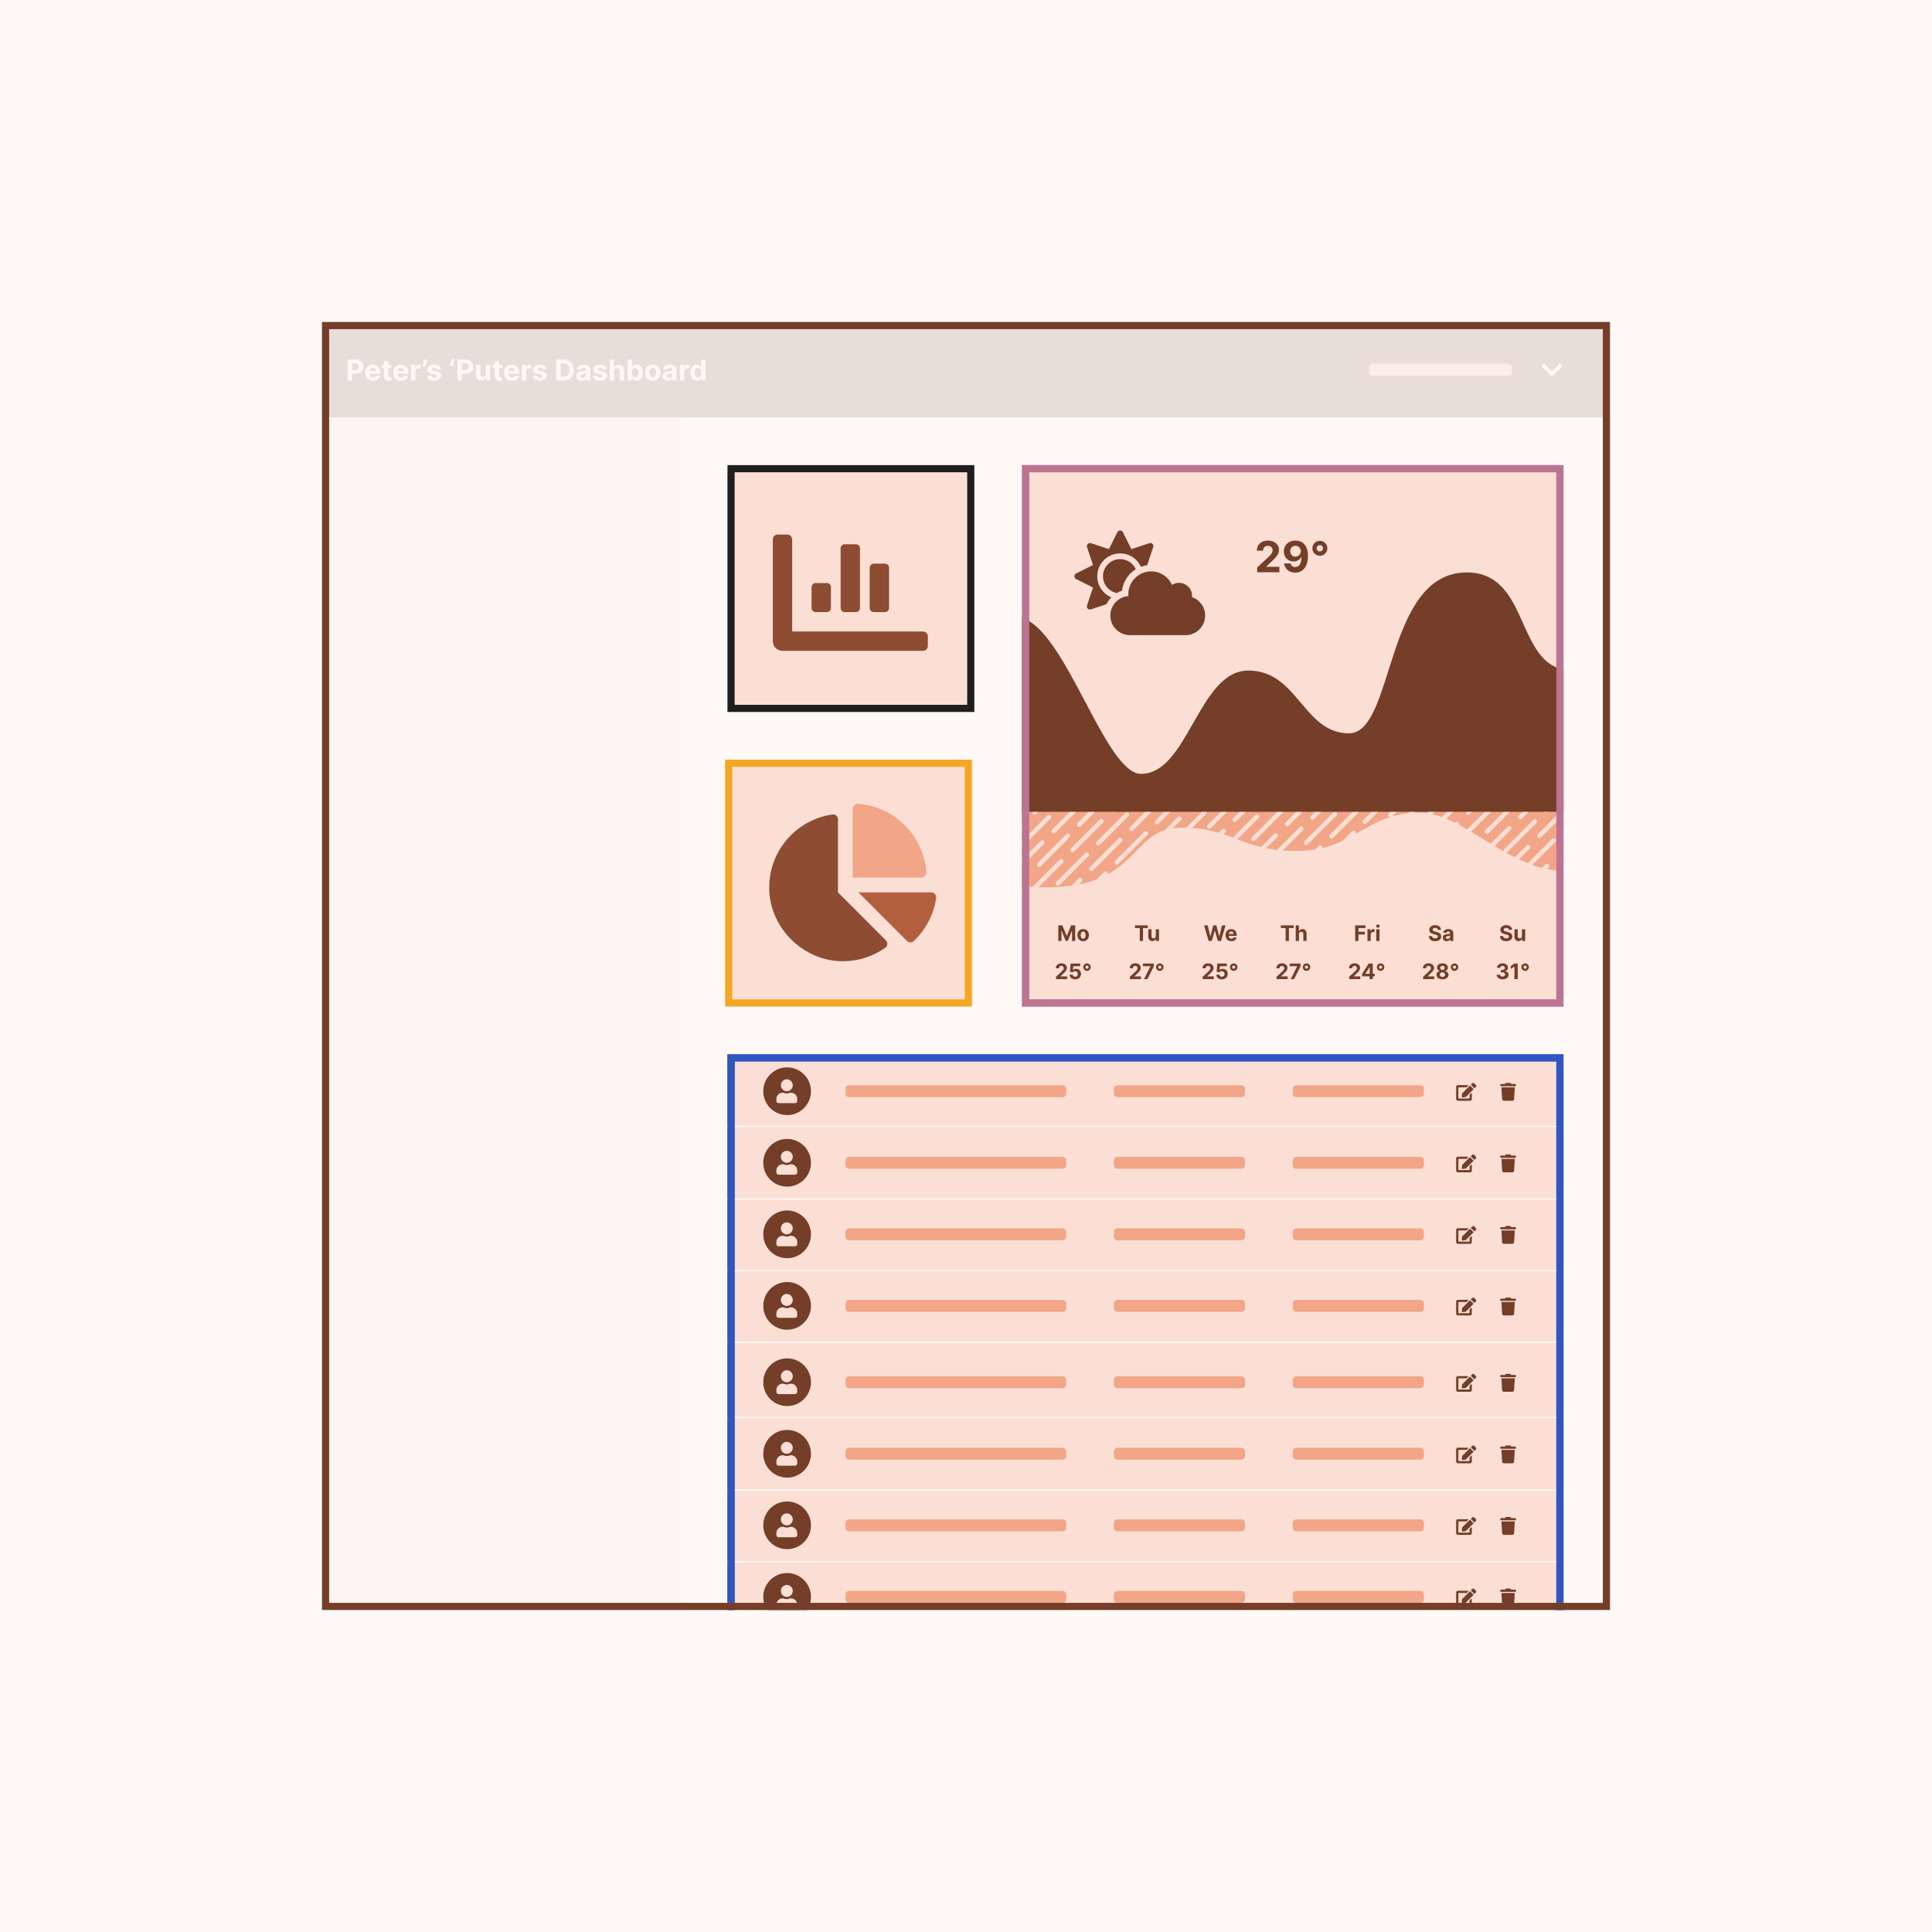 <svg width="1080" height="1080" viewBox="0 0 1080 1080" fill="none" xmlns="http://www.w3.org/2000/svg">
<rect width="1080" height="1080" fill="#fef9f6"/>
<g clip-path="url(#clip0_103_401)">
<rect width="1080" height="1080" fill="#E5E5E5"/>
<path d="M900 180H180V900H900V180Z" fill="#fef9f6"/>
<path d="M408.667 262H542.667V396H408.667V262Z" fill="#fbdfd4" stroke="#1f1f1f" stroke-width="4"/>
<path d="M408.667 591.333H872V1036H408.667V591.333Z" fill="#fbdfd4" stroke="#3156c3" stroke-width="4"/>
<path fill-rule="evenodd" clip-rule="evenodd" d="M440 623.333C447.364 623.333 453.333 617.364 453.333 610C453.333 602.636 447.364 596.667 440 596.667C432.636 596.667 426.667 602.636 426.667 610C426.667 617.364 432.636 623.333 440 623.333ZM443.167 606.667C443.167 608.508 441.675 610 439.833 610C437.992 610 436.5 608.508 436.5 606.667C436.5 604.825 437.992 603.333 439.833 603.333C441.675 603.333 443.167 604.825 443.167 606.667ZM441.732 610.833H442.167C444.099 610.833 445.667 612.401 445.667 614.333V615.417C445.667 616.107 445.107 616.667 444.417 616.667H435.25C434.56 616.667 434 616.107 434 615.417V614.333C434 612.401 435.568 610.833 437.5 610.833H437.935C438.515 611.099 439.156 611.25 439.833 611.25C440.511 611.25 441.153 611.099 441.732 610.833Z" fill="#743e29"/>
<path d="M594 606.667H474.667C473.562 606.667 472.667 607.562 472.667 608.667V611.333C472.667 612.438 473.562 613.333 474.667 613.333H594C595.105 613.333 596 612.438 596 611.333V608.667C596 607.562 595.105 606.667 594 606.667Z" fill="#f2a587"/>
<path d="M694 606.667H624.667C623.562 606.667 622.667 607.562 622.667 608.667V611.333C622.667 612.438 623.562 613.333 624.667 613.333H694C695.105 613.333 696 612.438 696 611.333V608.667C696 607.562 695.105 606.667 694 606.667Z" fill="#f2a587"/>
<path d="M794 606.667H724.667C723.562 606.667 722.667 607.562 722.667 608.667V611.333C722.667 612.438 723.562 613.333 724.667 613.333H794C795.105 613.333 796 612.438 796 611.333V608.667C796 607.562 795.105 606.667 794 606.667Z" fill="#f2a587"/>
<path d="M821.865 606.957L823.627 608.719C823.701 608.793 823.701 608.914 823.627 608.989L819.361 613.255L817.547 613.456C817.305 613.483 817.1 613.278 817.127 613.036L817.329 611.223L821.595 606.957C821.669 606.883 821.791 606.883 821.865 606.957ZM825.029 606.509L824.076 605.556C823.779 605.259 823.297 605.259 822.998 605.556L822.306 606.247C822.232 606.322 822.232 606.443 822.306 606.517L824.069 608.279C824.143 608.353 824.264 608.353 824.338 608.279L825.029 607.588C825.327 607.289 825.327 606.806 825.029 606.509ZM821.501 612.095V614.083H815.25V607.832H819.739C819.802 607.832 819.861 607.807 819.905 607.763L820.687 606.982C820.835 606.833 820.73 606.581 820.521 606.581H814.938C814.42 606.581 814 607.001 814 607.519V614.395C814 614.913 814.42 615.333 814.938 615.333H821.814C822.332 615.333 822.752 614.913 822.752 614.395V611.313C822.752 611.104 822.5 611.001 822.351 611.147L821.57 611.929C821.527 611.973 821.501 612.032 821.501 612.095Z" fill="#743e29"/>
<path d="M847.107 605.959H844.761L844.577 605.593C844.538 605.515 844.478 605.449 844.404 605.403C844.329 605.357 844.244 605.333 844.157 605.333H841.925C841.837 605.333 841.752 605.357 841.678 605.403C841.604 605.449 841.545 605.515 841.507 605.593L841.323 605.959H838.979C838.896 605.959 838.817 605.991 838.758 606.05C838.699 606.109 838.667 606.188 838.667 606.271V606.896C838.667 606.979 838.699 607.058 838.758 607.117C838.817 607.175 838.896 607.209 838.979 607.209H847.107C847.187 607.209 847.267 607.175 847.327 607.117C847.387 607.058 847.413 606.979 847.413 606.896V606.271C847.413 606.188 847.387 606.109 847.327 606.05C847.267 605.991 847.187 605.959 847.107 605.959ZM839.706 614.455C839.721 614.693 839.826 614.916 839.999 615.079C840.173 615.243 840.403 615.333 840.641 615.333H845.442C845.681 615.333 845.91 615.243 846.084 615.079C846.257 614.916 846.363 614.693 846.377 614.455L846.793 607.833H839.291L839.706 614.455Z" fill="#743e29"/>
<path fill-rule="evenodd" clip-rule="evenodd" d="M440 786C447.364 786 453.333 780.031 453.333 772.667C453.333 765.303 447.364 759.333 440 759.333C432.636 759.333 426.667 765.303 426.667 772.667C426.667 780.031 432.636 786 440 786ZM443.167 769.333C443.167 771.175 441.675 772.667 439.833 772.667C437.992 772.667 436.5 771.175 436.5 769.333C436.5 767.492 437.992 766 439.833 766C441.675 766 443.167 767.492 443.167 769.333ZM441.732 773.5H442.167C444.099 773.5 445.667 775.068 445.667 777V778.083C445.667 778.773 445.107 779.333 444.417 779.333H435.25C434.56 779.333 434 778.773 434 778.083V777C434 775.068 435.568 773.5 437.5 773.5H437.935C438.515 773.765 439.156 773.917 439.833 773.917C440.511 773.917 441.153 773.765 441.732 773.5Z" fill="#743e29"/>
<path d="M594 769.333H474.667C473.562 769.333 472.667 770.229 472.667 771.333V774C472.667 775.105 473.562 776 474.667 776H594C595.105 776 596 775.105 596 774V771.333C596 770.229 595.105 769.333 594 769.333Z" fill="#f2a587"/>
<path d="M694 769.333H624.667C623.562 769.333 622.667 770.229 622.667 771.333V774C622.667 775.105 623.562 776 624.667 776H694C695.105 776 696 775.105 696 774V771.333C696 770.229 695.105 769.333 694 769.333Z" fill="#f2a587"/>
<path d="M794 769.333H724.667C723.562 769.333 722.667 770.229 722.667 771.333V774C722.667 775.105 723.562 776 724.667 776H794C795.105 776 796 775.105 796 774V771.333C796 770.229 795.105 769.333 794 769.333Z" fill="#f2a587"/>
<path d="M821.865 769.623L823.627 771.385C823.701 771.459 823.701 771.581 823.627 771.655L819.361 775.921L817.547 776.123C817.305 776.15 817.1 775.945 817.127 775.703L817.329 773.89L821.595 769.623C821.669 769.549 821.791 769.549 821.865 769.623ZM825.029 769.176L824.076 768.223C823.779 767.926 823.297 767.926 822.998 768.223L822.306 768.914C822.232 768.989 822.232 769.109 822.306 769.184L824.069 770.946C824.143 771.02 824.264 771.02 824.338 770.946L825.029 770.255C825.327 769.955 825.327 769.473 825.029 769.176ZM821.501 774.761V776.75H815.25V770.499H819.739C819.802 770.499 819.861 770.473 819.905 770.43L820.687 769.649C820.835 769.5 820.73 769.248 820.521 769.248H814.938C814.42 769.248 814 769.668 814 770.186V777.062C814 777.58 814.42 778 814.938 778H821.814C822.332 778 822.752 777.58 822.752 777.062V773.98C822.752 773.771 822.5 773.667 822.351 773.813L821.57 774.595C821.527 774.64 821.501 774.699 821.501 774.761Z" fill="#743e29"/>
<path d="M847.107 768.625H844.761L844.577 768.26C844.538 768.182 844.478 768.116 844.404 768.07C844.329 768.024 844.244 768 844.157 768H841.925C841.837 768 841.752 768.024 841.678 768.07C841.604 768.116 841.545 768.181 841.507 768.26L841.323 768.625H838.979C838.896 768.625 838.817 768.658 838.758 768.717C838.699 768.775 838.667 768.855 838.667 768.937V769.563C838.667 769.645 838.699 769.725 838.758 769.783C838.817 769.842 838.896 769.875 838.979 769.875H847.107C847.187 769.875 847.267 769.842 847.327 769.783C847.387 769.725 847.413 769.645 847.413 769.563V768.937C847.413 768.855 847.387 768.775 847.327 768.717C847.267 768.658 847.187 768.625 847.107 768.625ZM839.706 777.121C839.721 777.359 839.826 777.583 839.999 777.746C840.173 777.909 840.403 778 840.641 778H845.442C845.681 778 845.91 777.909 846.084 777.746C846.257 777.583 846.363 777.359 846.377 777.121L846.793 770.5H839.291L839.706 777.121Z" fill="#743e29"/>
<path fill-rule="evenodd" clip-rule="evenodd" d="M440 703.333C447.364 703.333 453.333 697.364 453.333 690C453.333 682.636 447.364 676.667 440 676.667C432.636 676.667 426.667 682.636 426.667 690C426.667 697.364 432.636 703.333 440 703.333ZM443.167 686.667C443.167 688.508 441.675 690 439.833 690C437.992 690 436.5 688.508 436.5 686.667C436.5 684.825 437.992 683.333 439.833 683.333C441.675 683.333 443.167 684.825 443.167 686.667ZM441.732 690.833H442.167C444.099 690.833 445.667 692.401 445.667 694.333V695.417C445.667 696.107 445.107 696.667 444.417 696.667H435.25C434.56 696.667 434 696.107 434 695.417V694.333C434 692.401 435.568 690.833 437.5 690.833H437.935C438.515 691.099 439.156 691.25 439.833 691.25C440.511 691.25 441.153 691.099 441.732 690.833Z" fill="#743e29"/>
<path d="M594 686.667H474.667C473.562 686.667 472.667 687.562 472.667 688.667V691.333C472.667 692.438 473.562 693.333 474.667 693.333H594C595.105 693.333 596 692.438 596 691.333V688.667C596 687.562 595.105 686.667 594 686.667Z" fill="#f2a587"/>
<path d="M694 686.667H624.667C623.562 686.667 622.667 687.562 622.667 688.667V691.333C622.667 692.438 623.562 693.333 624.667 693.333H694C695.105 693.333 696 692.438 696 691.333V688.667C696 687.562 695.105 686.667 694 686.667Z" fill="#f2a587"/>
<path d="M794 686.667H724.667C723.562 686.667 722.667 687.562 722.667 688.667V691.333C722.667 692.438 723.562 693.333 724.667 693.333H794C795.105 693.333 796 692.438 796 691.333V688.667C796 687.562 795.105 686.667 794 686.667Z" fill="#f2a587"/>
<path d="M821.865 686.957L823.627 688.719C823.701 688.793 823.701 688.914 823.627 688.989L819.361 693.255L817.547 693.456C817.305 693.483 817.1 693.278 817.127 693.036L817.329 691.223L821.595 686.957C821.669 686.883 821.791 686.883 821.865 686.957ZM825.029 686.509L824.076 685.556C823.779 685.259 823.297 685.259 822.998 685.556L822.306 686.247C822.232 686.322 822.232 686.443 822.306 686.517L824.069 688.279C824.143 688.353 824.264 688.353 824.338 688.279L825.029 687.588C825.327 687.289 825.327 686.806 825.029 686.509ZM821.501 692.095V694.083H815.25V687.832H819.739C819.802 687.832 819.861 687.807 819.905 687.763L820.687 686.982C820.835 686.833 820.73 686.581 820.521 686.581H814.938C814.42 686.581 814 687.001 814 687.519V694.395C814 694.913 814.42 695.333 814.938 695.333H821.814C822.332 695.333 822.752 694.913 822.752 694.395V691.313C822.752 691.104 822.5 691.001 822.351 691.147L821.57 691.929C821.527 691.973 821.501 692.032 821.501 692.095Z" fill="#743e29"/>
<path d="M847.107 685.959H844.761L844.577 685.593C844.538 685.515 844.478 685.449 844.404 685.403C844.329 685.357 844.244 685.333 844.157 685.333H841.925C841.837 685.333 841.752 685.357 841.678 685.403C841.604 685.449 841.545 685.515 841.507 685.593L841.323 685.959H838.979C838.896 685.959 838.817 685.991 838.758 686.05C838.699 686.109 838.667 686.188 838.667 686.271V686.896C838.667 686.979 838.699 687.058 838.758 687.117C838.817 687.175 838.896 687.209 838.979 687.209H847.107C847.187 687.209 847.267 687.175 847.327 687.117C847.387 687.058 847.413 686.979 847.413 686.896V686.271C847.413 686.188 847.387 686.109 847.327 686.05C847.267 685.991 847.187 685.959 847.107 685.959ZM839.706 694.455C839.721 694.693 839.826 694.916 839.999 695.079C840.173 695.243 840.403 695.333 840.641 695.333H845.442C845.681 695.333 845.91 695.243 846.084 695.079C846.257 694.916 846.363 694.693 846.377 694.455L846.793 687.833H839.291L839.706 694.455Z" fill="#743e29"/>
<path fill-rule="evenodd" clip-rule="evenodd" d="M440 866C447.364 866 453.333 860.033 453.333 852.667C453.333 845.303 447.364 839.333 440 839.333C432.636 839.333 426.667 845.303 426.667 852.667C426.667 860.033 432.636 866 440 866ZM443.167 849.333C443.167 851.173 441.675 852.667 439.833 852.667C437.992 852.667 436.5 851.173 436.5 849.333C436.5 847.493 437.992 846 439.833 846C441.675 846 443.167 847.493 443.167 849.333ZM441.732 853.5H442.167C444.099 853.5 445.667 855.067 445.667 857V858.08C445.667 858.773 445.107 859.333 444.417 859.333H435.25C434.56 859.333 434 858.773 434 858.08V857C434 855.067 435.568 853.5 437.5 853.5H437.935C438.515 853.767 439.156 853.92 439.833 853.92C440.511 853.92 441.153 853.767 441.732 853.5Z" fill="#743e29"/>
<path d="M594 849.333H474.667C473.562 849.333 472.667 850.229 472.667 851.333V854C472.667 855.105 473.562 856 474.667 856H594C595.105 856 596 855.105 596 854V851.333C596 850.229 595.105 849.333 594 849.333Z" fill="#f2a587"/>
<path d="M694 849.333H624.667C623.562 849.333 622.667 850.229 622.667 851.333V854C622.667 855.105 623.562 856 624.667 856H694C695.105 856 696 855.105 696 854V851.333C696 850.229 695.105 849.333 694 849.333Z" fill="#f2a587"/>
<path d="M794 849.333H724.667C723.562 849.333 722.667 850.229 722.667 851.333V854C722.667 855.105 723.562 856 724.667 856H794C795.105 856 796 855.105 796 854V851.333C796 850.229 795.105 849.333 794 849.333Z" fill="#f2a587"/>
<path d="M821.865 849.627L823.627 851.387C823.701 851.46 823.701 851.58 823.627 851.653L819.361 855.92L817.547 856.12C817.305 856.153 817.1 855.947 817.127 855.7L817.329 853.887L821.595 849.627C821.669 849.547 821.791 849.547 821.865 849.627ZM825.029 849.173L824.076 848.22C823.779 847.927 823.297 847.927 822.998 848.22L822.306 848.913C822.232 848.987 822.232 849.107 822.306 849.187L824.069 850.947C824.143 851.02 824.264 851.02 824.338 850.947L825.029 850.253C825.327 849.953 825.327 849.473 825.029 849.173ZM821.501 854.76V856.747H815.25V850.5H819.739C819.802 850.5 819.861 850.473 819.905 850.433L820.687 849.647C820.835 849.5 820.73 849.247 820.521 849.247H814.938C814.42 849.247 814 849.667 814 850.187V857.06C814 857.58 814.42 858 814.938 858H821.814C822.332 858 822.752 857.58 822.752 857.06V853.98C822.752 853.773 822.5 853.667 822.351 853.813L821.57 854.593C821.527 854.64 821.501 854.7 821.501 854.76Z" fill="#743e29"/>
<path d="M847.107 848.627H844.761L844.577 848.26C844.538 848.18 844.478 848.113 844.404 848.073C844.329 848.027 844.244 848 844.157 848H841.925C841.837 848 841.752 848.027 841.678 848.067C841.604 848.113 841.545 848.18 841.507 848.26L841.323 848.627H838.979C838.896 848.627 838.817 848.66 838.758 848.713C838.699 848.773 838.667 848.853 838.667 848.94V849.56C838.667 849.647 838.699 849.727 838.758 849.787C838.817 849.84 838.896 849.873 838.979 849.873H847.107C847.187 849.873 847.267 849.84 847.327 849.787C847.387 849.727 847.413 849.647 847.413 849.56V848.94C847.413 848.853 847.387 848.773 847.327 848.713C847.267 848.66 847.187 848.627 847.107 848.627ZM839.706 857.12C839.721 857.36 839.826 857.58 839.999 857.747C840.173 857.907 840.403 858 840.641 858H845.442C845.681 858 845.91 857.907 846.084 857.747C846.257 857.58 846.363 857.36 846.377 857.12L846.793 850.5H839.291L839.706 857.12Z" fill="#743e29"/>
<path fill-rule="evenodd" clip-rule="evenodd" d="M440 663.333C447.364 663.333 453.333 657.364 453.333 650C453.333 642.636 447.364 636.667 440 636.667C432.636 636.667 426.667 642.636 426.667 650C426.667 657.364 432.636 663.333 440 663.333ZM443.167 646.667C443.167 648.508 441.675 650 439.833 650C437.992 650 436.5 648.508 436.5 646.667C436.5 644.825 437.992 643.333 439.833 643.333C441.675 643.333 443.167 644.825 443.167 646.667ZM441.732 650.833H442.167C444.099 650.833 445.667 652.401 445.667 654.333V655.417C445.667 656.107 445.107 656.667 444.417 656.667H435.25C434.56 656.667 434 656.107 434 655.417V654.333C434 652.401 435.568 650.833 437.5 650.833H437.935C438.515 651.099 439.156 651.25 439.833 651.25C440.511 651.25 441.153 651.099 441.732 650.833Z" fill="#743e29"/>
<path d="M594 646.667H474.667C473.562 646.667 472.667 647.562 472.667 648.667V651.333C472.667 652.438 473.562 653.333 474.667 653.333H594C595.105 653.333 596 652.438 596 651.333V648.667C596 647.562 595.105 646.667 594 646.667Z" fill="#f2a587"/>
<path d="M694 646.667H624.667C623.562 646.667 622.667 647.562 622.667 648.667V651.333C622.667 652.438 623.562 653.333 624.667 653.333H694C695.105 653.333 696 652.438 696 651.333V648.667C696 647.562 695.105 646.667 694 646.667Z" fill="#f2a587"/>
<path d="M794 646.667H724.667C723.562 646.667 722.667 647.562 722.667 648.667V651.333C722.667 652.438 723.562 653.333 724.667 653.333H794C795.105 653.333 796 652.438 796 651.333V648.667C796 647.562 795.105 646.667 794 646.667Z" fill="#f2a587"/>
<path d="M821.865 646.957L823.627 648.719C823.701 648.793 823.701 648.914 823.627 648.989L819.361 653.255L817.547 653.456C817.305 653.483 817.1 653.278 817.127 653.036L817.329 651.223L821.595 646.957C821.669 646.883 821.791 646.883 821.865 646.957ZM825.029 646.509L824.076 645.556C823.779 645.259 823.297 645.259 822.998 645.556L822.306 646.247C822.232 646.322 822.232 646.443 822.306 646.517L824.069 648.279C824.143 648.353 824.264 648.353 824.338 648.279L825.029 647.588C825.327 647.289 825.327 646.806 825.029 646.509ZM821.501 652.095V654.083H815.25V647.832H819.739C819.802 647.832 819.861 647.807 819.905 647.763L820.687 646.982C820.835 646.833 820.73 646.581 820.521 646.581H814.938C814.42 646.581 814 647.001 814 647.519V654.395C814 654.913 814.42 655.333 814.938 655.333H821.814C822.332 655.333 822.752 654.913 822.752 654.395V651.313C822.752 651.104 822.5 651.001 822.351 651.147L821.57 651.929C821.527 651.973 821.501 652.032 821.501 652.095Z" fill="#743e29"/>
<path d="M847.107 645.959H844.761L844.577 645.593C844.538 645.515 844.478 645.449 844.404 645.403C844.329 645.357 844.244 645.333 844.157 645.333H841.925C841.837 645.333 841.752 645.357 841.678 645.403C841.604 645.449 841.545 645.515 841.507 645.593L841.323 645.959H838.979C838.896 645.959 838.817 645.991 838.758 646.05C838.699 646.109 838.667 646.188 838.667 646.271V646.896C838.667 646.979 838.699 647.058 838.758 647.117C838.817 647.175 838.896 647.209 838.979 647.209H847.107C847.187 647.209 847.267 647.175 847.327 647.117C847.387 647.058 847.413 646.979 847.413 646.896V646.271C847.413 646.188 847.387 646.109 847.327 646.05C847.267 645.991 847.187 645.959 847.107 645.959ZM839.706 654.455C839.721 654.693 839.826 654.916 839.999 655.079C840.173 655.243 840.403 655.333 840.641 655.333H845.442C845.681 655.333 845.91 655.243 846.084 655.079C846.257 654.916 846.363 654.693 846.377 654.455L846.793 647.833H839.291L839.706 654.455Z" fill="#743e29"/>
<path fill-rule="evenodd" clip-rule="evenodd" d="M440 826C447.364 826 453.333 820.031 453.333 812.667C453.333 805.303 447.364 799.333 440 799.333C432.636 799.333 426.667 805.303 426.667 812.667C426.667 820.031 432.636 826 440 826ZM443.167 809.333C443.167 811.175 441.675 812.667 439.833 812.667C437.992 812.667 436.5 811.175 436.5 809.333C436.5 807.492 437.992 806 439.833 806C441.675 806 443.167 807.492 443.167 809.333ZM441.732 813.5H442.167C444.099 813.5 445.667 815.068 445.667 817V818.083C445.667 818.773 445.107 819.333 444.417 819.333H435.25C434.56 819.333 434 818.773 434 818.083V817C434 815.068 435.568 813.5 437.5 813.5H437.935C438.515 813.765 439.156 813.917 439.833 813.917C440.511 813.917 441.153 813.765 441.732 813.5Z" fill="#743e29"/>
<path d="M594 809.333H474.667C473.562 809.333 472.667 810.229 472.667 811.333V814C472.667 815.105 473.562 816 474.667 816H594C595.105 816 596 815.105 596 814V811.333C596 810.229 595.105 809.333 594 809.333Z" fill="#f2a587"/>
<path d="M694 809.333H624.667C623.562 809.333 622.667 810.229 622.667 811.333V814C622.667 815.105 623.562 816 624.667 816H694C695.105 816 696 815.105 696 814V811.333C696 810.229 695.105 809.333 694 809.333Z" fill="#f2a587"/>
<path d="M794 809.333H724.667C723.562 809.333 722.667 810.229 722.667 811.333V814C722.667 815.105 723.562 816 724.667 816H794C795.105 816 796 815.105 796 814V811.333C796 810.229 795.105 809.333 794 809.333Z" fill="#f2a587"/>
<path d="M821.865 809.623L823.627 811.385C823.701 811.459 823.701 811.581 823.627 811.655L819.361 815.921L817.547 816.123C817.305 816.15 817.1 815.945 817.127 815.703L817.329 813.89L821.595 809.623C821.669 809.549 821.791 809.549 821.865 809.623ZM825.029 809.176L824.076 808.223C823.779 807.926 823.297 807.926 822.998 808.223L822.306 808.914C822.232 808.989 822.232 809.109 822.306 809.184L824.069 810.946C824.143 811.02 824.264 811.02 824.338 810.946L825.029 810.255C825.327 809.955 825.327 809.473 825.029 809.176ZM821.501 814.761V816.75H815.25V810.499H819.739C819.802 810.499 819.861 810.473 819.905 810.43L820.687 809.649C820.835 809.5 820.73 809.248 820.521 809.248H814.938C814.42 809.248 814 809.668 814 810.186V817.062C814 817.58 814.42 818 814.938 818H821.814C822.332 818 822.752 817.58 822.752 817.062V813.98C822.752 813.771 822.5 813.667 822.351 813.813L821.57 814.595C821.527 814.64 821.501 814.699 821.501 814.761Z" fill="#743e29"/>
<path d="M847.107 808.625H844.761L844.577 808.26C844.538 808.182 844.478 808.116 844.404 808.07C844.329 808.024 844.244 808 844.157 808H841.925C841.837 808 841.752 808.024 841.678 808.07C841.604 808.116 841.545 808.181 841.507 808.26L841.323 808.625H838.979C838.896 808.625 838.817 808.658 838.758 808.717C838.699 808.775 838.667 808.855 838.667 808.937V809.563C838.667 809.645 838.699 809.725 838.758 809.783C838.817 809.842 838.896 809.875 838.979 809.875H847.107C847.187 809.875 847.267 809.842 847.327 809.783C847.387 809.725 847.413 809.645 847.413 809.563V808.937C847.413 808.855 847.387 808.775 847.327 808.717C847.267 808.658 847.187 808.625 847.107 808.625ZM839.706 817.121C839.721 817.359 839.826 817.583 839.999 817.746C840.173 817.909 840.403 818 840.641 818H845.442C845.681 818 845.91 817.909 846.084 817.746C846.257 817.583 846.363 817.359 846.377 817.121L846.793 810.5H839.291L839.706 817.121Z" fill="#743e29"/>
<path fill-rule="evenodd" clip-rule="evenodd" d="M440 743.333C447.364 743.333 453.333 737.364 453.333 730C453.333 722.636 447.364 716.667 440 716.667C432.636 716.667 426.667 722.636 426.667 730C426.667 737.364 432.636 743.333 440 743.333ZM443.167 726.667C443.167 728.508 441.675 730 439.833 730C437.992 730 436.5 728.508 436.5 726.667C436.5 724.825 437.992 723.333 439.833 723.333C441.675 723.333 443.167 724.825 443.167 726.667ZM441.732 730.833H442.167C444.099 730.833 445.667 732.401 445.667 734.333V735.417C445.667 736.107 445.107 736.667 444.417 736.667H435.25C434.56 736.667 434 736.107 434 735.417V734.333C434 732.401 435.568 730.833 437.5 730.833H437.935C438.515 731.099 439.156 731.25 439.833 731.25C440.511 731.25 441.153 731.099 441.732 730.833Z" fill="#743e29"/>
<path d="M594 726.667H474.667C473.562 726.667 472.667 727.562 472.667 728.667V731.333C472.667 732.438 473.562 733.333 474.667 733.333H594C595.105 733.333 596 732.438 596 731.333V728.667C596 727.562 595.105 726.667 594 726.667Z" fill="#f2a587"/>
<path d="M694 726.667H624.667C623.562 726.667 622.667 727.562 622.667 728.667V731.333C622.667 732.438 623.562 733.333 624.667 733.333H694C695.105 733.333 696 732.438 696 731.333V728.667C696 727.562 695.105 726.667 694 726.667Z" fill="#f2a587"/>
<path d="M794 726.667H724.667C723.562 726.667 722.667 727.562 722.667 728.667V731.333C722.667 732.438 723.562 733.333 724.667 733.333H794C795.105 733.333 796 732.438 796 731.333V728.667C796 727.562 795.105 726.667 794 726.667Z" fill="#f2a587"/>
<path d="M821.865 726.957L823.627 728.719C823.701 728.793 823.701 728.914 823.627 728.989L819.361 733.255L817.547 733.456C817.305 733.483 817.1 733.278 817.127 733.036L817.329 731.223L821.595 726.957C821.669 726.883 821.791 726.883 821.865 726.957ZM825.029 726.509L824.076 725.556C823.779 725.259 823.297 725.259 822.998 725.556L822.306 726.247C822.232 726.322 822.232 726.443 822.306 726.517L824.069 728.279C824.143 728.353 824.264 728.353 824.338 728.279L825.029 727.588C825.327 727.289 825.327 726.806 825.029 726.509ZM821.501 732.095V734.083H815.25V727.832H819.739C819.802 727.832 819.861 727.807 819.905 727.763L820.687 726.982C820.835 726.833 820.73 726.581 820.521 726.581H814.938C814.42 726.581 814 727.001 814 727.519V734.395C814 734.913 814.42 735.333 814.938 735.333H821.814C822.332 735.333 822.752 734.913 822.752 734.395V731.313C822.752 731.104 822.5 731.001 822.351 731.147L821.57 731.929C821.527 731.973 821.501 732.032 821.501 732.095Z" fill="#743e29"/>
<path d="M847.107 725.959H844.761L844.577 725.593C844.538 725.515 844.478 725.449 844.404 725.403C844.329 725.357 844.244 725.333 844.157 725.333H841.925C841.837 725.333 841.752 725.357 841.678 725.403C841.604 725.449 841.545 725.515 841.507 725.593L841.323 725.959H838.979C838.896 725.959 838.817 725.991 838.758 726.05C838.699 726.109 838.667 726.188 838.667 726.271V726.896C838.667 726.979 838.699 727.058 838.758 727.117C838.817 727.175 838.896 727.209 838.979 727.209H847.107C847.187 727.209 847.267 727.175 847.327 727.117C847.387 727.058 847.413 726.979 847.413 726.896V726.271C847.413 726.188 847.387 726.109 847.327 726.05C847.267 725.991 847.187 725.959 847.107 725.959ZM839.706 734.455C839.721 734.693 839.826 734.916 839.999 735.079C840.173 735.243 840.403 735.333 840.641 735.333H845.442C845.681 735.333 845.91 735.243 846.084 735.079C846.257 734.916 846.363 734.693 846.377 734.455L846.793 727.833H839.291L839.706 734.455Z" fill="#743e29"/>
<path fill-rule="evenodd" clip-rule="evenodd" d="M440 906C447.364 906 453.333 900.033 453.333 892.667C453.333 885.3 447.364 879.333 440 879.333C432.636 879.333 426.667 885.3 426.667 892.667C426.667 900.033 432.636 906 440 906ZM443.167 889.333C443.167 891.173 441.675 892.667 439.833 892.667C437.992 892.667 436.5 891.173 436.5 889.333C436.5 887.493 437.992 886 439.833 886C441.675 886 443.167 887.493 443.167 889.333ZM441.732 893.5H442.167C444.099 893.5 445.667 895.067 445.667 897V898.08C445.667 898.773 445.107 899.333 444.417 899.333H435.25C434.56 899.333 434 898.773 434 898.08V897C434 895.067 435.568 893.5 437.5 893.5H437.935C438.515 893.767 439.156 893.92 439.833 893.92C440.511 893.92 441.153 893.767 441.732 893.5Z" fill="#743e29"/>
<path d="M594 889.333H474.667C473.562 889.333 472.667 890.229 472.667 891.333V894C472.667 895.105 473.562 896 474.667 896H594C595.105 896 596 895.105 596 894V891.333C596 890.229 595.105 889.333 594 889.333Z" fill="#f2a587"/>
<path d="M694 889.333H624.667C623.562 889.333 622.667 890.229 622.667 891.333V894C622.667 895.105 623.562 896 624.667 896H694C695.105 896 696 895.105 696 894V891.333C696 890.229 695.105 889.333 694 889.333Z" fill="#f2a587"/>
<path d="M794 889.333H724.667C723.562 889.333 722.667 890.229 722.667 891.333V894C722.667 895.105 723.562 896 724.667 896H794C795.105 896 796 895.105 796 894V891.333C796 890.229 795.105 889.333 794 889.333Z" fill="#f2a587"/>
<path d="M821.865 889.627L823.627 891.387C823.701 891.46 823.701 891.58 823.627 891.653L819.361 895.92L817.547 896.12C817.305 896.153 817.1 895.947 817.127 895.7L817.329 893.887L821.595 889.627C821.669 889.547 821.791 889.547 821.865 889.627ZM825.029 889.173L824.076 888.22C823.779 887.927 823.297 887.927 822.998 888.22L822.306 888.913C822.232 888.987 822.232 889.107 822.306 889.187L824.069 890.947C824.143 891.02 824.264 891.02 824.338 890.947L825.029 890.253C825.327 889.953 825.327 889.473 825.029 889.173ZM821.501 894.76V896.747H815.25V890.5H819.739C819.802 890.5 819.861 890.473 819.905 890.433L820.687 889.647C820.835 889.5 820.73 889.247 820.521 889.247H814.938C814.42 889.247 814 889.667 814 890.187V897.06C814 897.58 814.42 898 814.938 898H821.814C822.332 898 822.752 897.58 822.752 897.06V893.98C822.752 893.773 822.5 893.667 822.351 893.813L821.57 894.593C821.527 894.64 821.501 894.7 821.501 894.76Z" fill="#743e29"/>
<path d="M847.107 888.627H844.761L844.577 888.26C844.538 888.18 844.478 888.113 844.404 888.073C844.329 888.027 844.244 888 844.157 888H841.925C841.837 888 841.752 888.027 841.678 888.067C841.604 888.113 841.545 888.18 841.507 888.26L841.323 888.627H838.979C838.896 888.627 838.817 888.66 838.758 888.713C838.699 888.773 838.667 888.853 838.667 888.94V889.56C838.667 889.647 838.699 889.727 838.758 889.787C838.817 889.84 838.896 889.873 838.979 889.873H847.107C847.187 889.873 847.267 889.84 847.327 889.787C847.387 889.727 847.413 889.647 847.413 889.56V888.94C847.413 888.853 847.387 888.773 847.327 888.713C847.267 888.66 847.187 888.627 847.107 888.627ZM839.706 897.12C839.721 897.36 839.826 897.58 839.999 897.747C840.173 897.907 840.403 898 840.641 898H845.442C845.681 898 845.91 897.907 846.084 897.747C846.257 897.58 846.363 897.36 846.377 897.12L846.793 890.5H839.291L839.706 897.12Z" fill="#743e29"/>
<path d="M874 629.333H405.333V630H874V629.333Z" fill="#fef9f6"/>
<path d="M874 792H405.333V792.667H874V792Z" fill="#fef9f6"/>
<path d="M874 670H405.333V670.667H874V670Z" fill="#fef9f6"/>
<path d="M874 832.667H405.333V833.333H874V832.667Z" fill="#fef9f6"/>
<path d="M874 710H405.333V710.667H874V710Z" fill="#fef9f6"/>
<path d="M874 872.667H405.333V873.333H874V872.667Z" fill="#fef9f6"/>
<path d="M874 750H405.333V750.667H874V750Z" fill="#fef9f6"/>
<path d="M573.333 262H872V560.667H573.333V262Z" fill="#fbdfd4" stroke="#bd7493" stroke-width="4"/>
<path d="M666.282 333.759C666.305 333.542 666.373 333.337 666.373 333.119C666.373 329.087 663.095 325.809 659.063 325.809C657.623 325.809 656.299 326.243 655.167 326.951C653.157 322.519 648.713 319.411 643.527 319.411C636.468 319.411 630.733 325.135 630.733 332.205C630.733 332.548 630.813 332.868 630.836 333.199C625.171 333.622 620.681 338.305 620.681 344.085C620.681 350.14 625.593 355.052 631.647 355.052H662.718C668.773 355.052 673.685 350.14 673.685 344.085C673.685 339.277 670.577 335.244 666.282 333.759ZM617.117 331.177C612.125 326.185 612.125 318.075 617.117 313.095C622.109 308.103 630.219 308.103 635.211 313.095C636.319 314.203 637.142 315.482 637.759 316.83C638.878 316.407 640.055 316.145 641.265 315.973L644.67 305.818C645.127 304.459 643.836 303.179 642.477 303.625L632.447 306.972L627.707 297.513C627.078 296.234 625.251 296.234 624.611 297.513L619.881 306.972L609.841 303.625C608.493 303.179 607.202 304.47 607.647 305.818L610.995 315.847L601.536 320.588C600.257 321.228 600.257 323.044 601.536 323.684L610.995 328.413L607.647 338.443C607.191 339.802 608.481 341.081 609.841 340.636L618.533 337.746C619.231 336.329 620.133 335.039 621.229 333.919C619.733 333.302 618.328 332.388 617.117 331.177ZM616.569 322.13C616.569 326.791 619.916 330.675 624.325 331.531C625.239 330.995 626.187 330.526 627.204 330.195C627.821 325.135 630.745 320.771 634.903 318.201C633.395 314.877 630.048 312.546 626.164 312.546C620.875 312.546 616.569 316.841 616.569 322.13Z" fill="#743e29"/>
<path d="M702.748 319.887H715.191V316.87H707.862V316.751L710.41 314.254C713.998 310.981 714.961 309.345 714.961 307.359C714.961 304.333 712.489 302.194 708.748 302.194C705.083 302.194 702.569 304.385 702.577 307.811H706.081C706.072 306.14 707.129 305.117 708.723 305.117C710.257 305.117 711.399 306.072 711.399 307.606C711.399 308.995 710.547 309.95 708.961 311.475L702.748 317.228V319.887ZM724.181 302.194C720.277 302.177 717.644 304.734 717.661 308.245C717.669 311.501 719.928 313.862 723.021 313.862C724.939 313.862 726.644 312.933 727.419 311.399H727.539C727.53 314.859 726.329 316.964 724.053 316.964C722.715 316.964 721.751 316.231 721.471 314.961H717.831C718.172 317.901 720.559 320.126 724.053 320.126C728.374 320.126 731.161 316.631 731.152 310.708C731.144 304.385 727.769 302.211 724.181 302.194ZM724.206 305.092C725.902 305.092 727.155 306.473 727.172 308.135C727.181 309.805 725.859 311.185 724.172 311.185C722.467 311.185 721.249 309.856 721.24 308.143C721.223 306.439 722.493 305.092 724.206 305.092ZM737.809 310.691C740.127 310.691 741.993 308.816 741.993 306.507C741.993 304.189 740.127 302.313 737.809 302.313C735.499 302.313 733.624 304.189 733.624 306.507C733.624 308.816 735.499 310.691 737.809 310.691ZM737.809 308.271C736.837 308.271 736.044 307.478 736.044 306.507C736.044 305.527 736.837 304.734 737.809 304.734C738.789 304.734 739.573 305.527 739.573 306.507C739.573 307.478 738.789 308.271 737.809 308.271Z" fill="#743e29"/>
<path fill-rule="evenodd" clip-rule="evenodd" d="M863.327 452.149C862.84 452.634 862.84 453.421 863.327 453.906C863.813 454.391 864.6 454.391 865.08 453.906L872.32 446.667H874V452.018L859.633 466.385C859.147 466.87 859.147 467.657 859.633 468.142C860.12 468.627 860.907 468.627 861.393 468.142L874 455.532V462.561L873.867 462.692C873.387 463.177 873.387 463.964 873.867 464.449C873.913 464.491 873.953 464.529 874 464.563V473.105L870.173 476.928C869.693 477.413 869.693 478.2 870.173 478.685C870.66 479.171 871.447 479.171 871.933 478.685L874 476.619V483.649L870.967 486.68C868.893 486.533 866.833 486.239 864.8 485.821L865.693 484.925C866.18 484.439 866.18 483.653 865.693 483.167C865.207 482.682 864.42 482.682 863.94 483.167L861.947 485.155C860.147 484.684 858.367 484.121 856.593 483.484L869.387 470.689C869.873 470.203 869.873 469.417 869.387 468.931C868.9 468.447 868.113 468.447 867.627 468.931L854.047 482.514C852.407 481.855 850.78 481.137 849.16 480.372L855.153 474.381C855.633 473.896 855.633 473.109 855.153 472.624C854.667 472.139 853.88 472.139 853.393 472.624L846.8 479.219C845.179 478.406 843.571 477.551 841.974 476.667C842.229 476.63 842.475 476.513 842.672 476.316L858.84 460.145C859.327 459.66 859.327 458.873 858.84 458.388C858.36 457.903 857.573 457.903 857.087 458.388L840.915 474.559C840.545 474.929 840.457 475.475 840.651 475.928C838.925 474.953 837.213 473.95 835.511 472.933L844.607 463.838C845.093 463.353 845.093 462.566 844.607 462.081C844.122 461.595 843.335 461.595 842.85 462.081L833.318 471.613C831.979 470.801 830.648 469.985 829.324 469.175H829.323L829.322 469.174L829.32 469.172C826.986 467.743 824.675 466.328 822.386 464.972L834.064 453.294C834.549 452.809 834.549 452.022 834.064 451.537C833.579 451.051 832.792 451.051 832.307 451.537L820.169 463.674C818.633 462.787 817.106 461.933 815.589 461.127C815.809 460.665 815.729 460.094 815.346 459.711C814.861 459.226 814.074 459.226 813.589 459.711L813.337 459.963C811.725 459.155 810.123 458.407 808.532 457.739L819.604 446.667H826.633L819.828 453.472C819.343 453.957 819.343 454.744 819.828 455.229C820.313 455.715 821.1 455.715 821.585 455.229L830.148 446.667H838.283C838.343 446.807 838.431 446.939 838.546 447.055C839.031 447.54 839.818 447.54 840.303 447.055L840.691 446.667H858.267L849.087 455.841C848.607 456.326 848.607 457.113 849.087 457.598C849.573 458.083 850.36 458.083 850.847 457.598L861.78 446.667H868.807L863.327 452.149ZM689.335 459.199C688.85 458.713 688.85 457.927 689.335 457.441L700.11 446.667H693.079C693.062 446.685 693.045 446.703 693.028 446.72L676.857 462.891C676.372 463.377 675.585 463.377 675.1 462.891C674.615 462.406 674.615 461.619 675.1 461.134L689.567 446.667H682.538L680.549 448.655C680.064 449.141 679.277 449.141 678.792 448.655C678.307 448.17 678.307 447.383 678.792 446.898L679.023 446.667H671.994L666.313 452.347C665.828 452.833 665.041 452.833 664.556 452.347C664.071 451.862 664.071 451.075 664.556 450.59L668.48 446.667H661.451L647.595 460.522C647.11 461.007 646.323 461.007 645.838 460.522C645.353 460.037 645.353 459.25 645.838 458.765L657.936 446.667H649.791C649.989 447.121 649.903 447.671 649.531 448.043L633.359 464.215C632.874 464.699 632.087 464.699 631.602 464.215C631.117 463.729 631.117 462.943 631.602 462.457L647.393 446.667H640.364L637.052 449.979C636.567 450.464 635.78 450.464 635.295 449.979C634.809 449.493 634.809 448.707 635.295 448.221L636.849 446.667H629.82L622.816 453.671C622.331 454.156 621.544 454.156 621.059 453.671C620.573 453.185 620.573 452.399 621.059 451.913L626.305 446.667H619.277L604.098 461.845C603.613 462.331 602.826 462.331 602.341 461.845C601.855 461.36 601.855 460.573 602.341 460.088L615.762 446.667H598.189L593.555 451.301C593.069 451.787 592.283 451.787 591.797 451.301C591.312 450.817 591.312 450.029 591.797 449.545L594.675 446.667H587.646L579.319 454.994C578.833 455.479 578.047 455.479 577.561 454.994C577.076 454.509 577.076 453.722 577.561 453.237L584.131 446.667H577.009C576.95 446.786 576.871 446.898 576.771 446.997L571.333 452.435V459.465C571.819 458.991 572.597 458.995 573.079 459.476C573.564 459.961 573.564 460.748 573.079 461.233L571.333 462.979V470.008L585.558 455.783C586.043 455.299 586.83 455.299 587.315 455.783C587.8 456.269 587.8 457.055 587.315 457.541L571.333 473.523V480.552L581.865 470.019C582.351 469.535 583.137 469.535 583.623 470.019C584.108 470.505 584.108 471.291 583.623 471.777L571.333 484.066V495.075C573.147 495.353 575.109 495.574 577.241 495.731L592.409 480.563C592.894 480.078 593.681 480.078 594.166 480.563C594.651 481.049 594.651 481.835 594.166 482.321L580.571 495.916C582.002 495.971 583.503 496 585.08 496C590.245 496 594.84 495.681 598.955 495.104L602.953 491.107C603.438 490.621 604.225 490.621 604.71 491.107C605.195 491.592 605.195 492.379 604.71 492.864L603.182 494.392C606.849 493.663 610.095 492.715 613.001 491.603L617.189 487.415C617.674 486.929 618.461 486.929 618.946 487.415C619.299 487.768 619.395 488.281 619.234 488.721C626.161 484.913 630.838 480.136 635.165 475.716C640.017 470.76 644.429 466.253 651.081 464.066L658.317 456.829C658.802 456.345 659.589 456.345 660.074 456.829C660.559 457.315 660.559 458.101 660.074 458.587L655.659 463.003C657.145 462.788 658.736 462.674 660.45 462.674C661.317 462.674 662.161 462.685 662.983 462.707L672.553 453.137C673.038 452.652 673.825 452.652 674.31 453.137C674.795 453.623 674.795 454.409 674.31 454.895L666.342 462.863C672.264 463.257 677.031 464.234 681.293 465.484L683.096 463.681C683.581 463.195 684.368 463.195 684.853 463.681C685.339 464.166 685.339 464.953 684.853 465.438L683.97 466.321C685.745 466.91 687.451 467.538 689.142 468.179L701.814 455.507C702.299 455.021 703.086 455.021 703.571 455.507C704.057 455.992 704.057 456.779 703.571 457.264L691.684 469.151C695.771 470.719 699.926 472.288 704.913 473.495L712.358 466.05C712.843 465.565 713.63 465.565 714.115 466.05C714.6 466.535 714.6 467.322 714.115 467.807L707.793 474.129C709.685 474.506 711.699 474.828 713.871 475.08L726.594 462.358C727.079 461.873 727.866 461.873 728.351 462.358C728.836 462.843 728.836 463.63 728.351 464.115L717.077 475.389C719.497 475.576 722.103 475.679 724.934 475.679C728.667 475.679 732.054 475.385 735.174 474.865L737.137 472.901C737.623 472.416 738.409 472.416 738.895 472.901C739.201 473.208 739.314 473.636 739.233 474.031C743.467 472.995 747.205 471.542 750.691 469.891L755.855 464.727C756.341 464.241 757.127 464.241 757.613 464.727C757.991 465.106 758.075 465.669 757.861 466.128C758.67 465.675 759.473 465.218 760.276 464.762L760.279 464.76C765.489 461.8 770.659 458.863 776.817 456.853C776.639 456.795 776.472 456.694 776.331 456.553C775.845 456.067 775.845 455.281 776.331 454.795L784.459 446.667H777.43L763.852 460.245C763.367 460.73 762.58 460.73 762.095 460.245C761.609 459.759 761.609 458.973 762.095 458.487L773.915 446.667H756.343L753.308 449.701C752.823 450.187 752.036 450.187 751.551 449.701C751.066 449.216 751.066 448.429 751.551 447.944L752.828 446.667H745.799L734.591 457.875C734.105 458.361 733.319 458.361 732.833 457.875C732.348 457.391 732.348 456.603 732.833 456.119L742.285 446.667H735.256L720.355 461.568C719.869 462.053 719.083 462.053 718.597 461.568C718.112 461.083 718.112 460.296 718.597 459.811L731.741 446.667H724.712L724.047 447.332C723.561 447.817 722.775 447.817 722.289 447.332C722.101 447.144 721.986 446.911 721.944 446.667H714.169L709.811 451.025C709.325 451.509 708.539 451.509 708.053 451.025C707.568 450.539 707.568 449.753 708.053 449.267L710.654 446.667H703.625L691.093 459.199C690.607 459.684 689.821 459.684 689.335 459.199ZM787.973 446.667L778.224 456.416C780.937 455.615 783.846 454.997 787.033 454.636L788.809 452.86C789.295 452.375 790.081 452.375 790.567 452.86C790.967 453.261 791.037 453.867 790.776 454.339C791.696 454.297 792.638 454.275 793.605 454.275C794.946 454.275 796.293 454.375 797.647 454.565L803.045 449.167C803.53 448.683 804.317 448.683 804.802 449.167C805.287 449.653 805.287 450.44 804.802 450.925L800.611 455.117C802.399 455.528 804.199 456.079 806.011 456.745L816.089 446.667H798.517L796.806 448.378C796.321 448.863 795.534 448.863 795.049 448.378C794.578 447.908 794.563 447.155 795.005 446.667H787.973ZM571.333 446.667H573.588L571.333 448.921V446.667ZM598.648 476.081C598.163 475.596 598.163 474.809 598.648 474.324L614.819 458.153C615.305 457.667 616.091 457.667 616.577 458.153C617.062 458.638 617.062 459.425 616.577 459.91L600.405 476.081C599.92 476.567 599.133 476.567 598.648 476.081ZM588.105 465.537C587.619 465.052 587.619 464.265 588.105 463.78L604.276 447.609C604.761 447.124 605.548 447.124 606.033 447.609C606.518 448.095 606.518 448.881 606.033 449.367L589.862 465.537C589.377 466.023 588.59 466.023 588.105 465.537ZM609.192 486.625C608.707 486.139 608.707 485.353 609.192 484.867L625.363 468.697C625.848 468.211 626.635 468.211 627.12 468.697C627.605 469.182 627.605 469.969 627.12 470.454L610.949 486.625C610.464 487.11 609.677 487.11 609.192 486.625ZM729.141 470.354C728.655 470.839 728.655 471.626 729.141 472.111C729.626 472.597 730.413 472.597 730.898 472.111L747.069 455.941C747.554 455.455 747.554 454.669 747.069 454.183C746.583 453.698 745.797 453.698 745.311 454.183L729.141 470.354ZM743.377 466.662C742.891 467.147 742.891 467.934 743.377 468.419C743.862 468.905 744.649 468.905 745.134 468.419L761.305 452.248C761.79 451.763 761.79 450.976 761.305 450.491C760.819 450.005 760.033 450.005 759.547 450.491L743.377 466.662ZM830.371 464.015C829.886 464.501 829.886 465.287 830.371 465.773C830.857 466.258 831.643 466.258 832.129 465.773L848.3 449.602C848.787 449.117 848.787 448.33 848.3 447.845C847.813 447.359 847.027 447.359 846.543 447.845L830.371 464.015ZM590.474 494.799C589.989 494.314 589.989 493.527 590.474 493.042L606.645 476.871C607.13 476.385 607.917 476.385 608.402 476.871C608.887 477.356 608.887 478.143 608.402 478.628L592.231 494.799C591.746 495.285 590.959 495.285 590.474 494.799ZM579.931 484.255C579.445 483.77 579.445 482.983 579.931 482.498L596.101 466.327C596.587 465.842 597.373 465.842 597.859 466.327C598.344 466.813 598.344 467.599 597.859 468.085L581.687 484.255C581.203 484.741 580.415 484.741 579.931 484.255ZM612.884 472.389C612.399 471.903 612.399 471.117 612.884 470.631L629.055 454.461C629.541 453.975 630.327 453.975 630.813 454.461C631.298 454.946 631.298 455.733 630.813 456.218L614.641 472.389C614.156 472.874 613.369 472.874 612.884 472.389ZM699.879 469.743C699.394 469.257 699.394 468.471 699.879 467.985L716.05 451.814C716.535 451.329 717.322 451.329 717.807 451.814C718.293 452.299 718.293 453.086 717.807 453.571L701.637 469.743C701.151 470.227 700.365 470.227 699.879 469.743ZM623.428 482.933C622.943 482.447 622.943 481.661 623.428 481.175L639.599 465.004C640.084 464.519 640.871 464.519 641.356 465.004C641.841 465.489 641.841 466.276 641.356 466.761L625.185 482.933C624.7 483.417 623.913 483.417 623.428 482.933Z" fill="#f2a587"/>
<path fill-rule="evenodd" clip-rule="evenodd" d="M874 374.331V453.787H571.333V345.41C583.845 349.161 595.562 371.339 606.681 392.385C617.589 413.03 627.921 432.586 637.861 432.586C650.843 432.586 658.845 418.535 666.954 404.294C675.286 389.663 683.732 374.831 697.81 374.831C711.986 374.831 719.69 383.968 727.235 392.918C734.477 401.507 741.572 409.923 754.103 409.923C765.031 409.923 770.225 393.523 776.177 374.731C784.162 349.519 793.511 320 819.9 320C838.692 320 845.181 334.491 851.487 348.573C856.76 360.345 861.907 371.831 874 374.331Z" fill="#743e29"/>
<path d="M591.589 517.273V526H593.379V520.298H593.451L595.709 525.957H596.928L599.187 520.319H599.259V526H601.049V517.273H598.773L596.37 523.137H596.267L593.864 517.273H591.589ZM605.493 526.128C607.478 526.128 608.714 524.769 608.714 522.753C608.714 520.725 607.478 519.369 605.493 519.369C603.507 519.369 602.271 520.725 602.271 522.753C602.271 524.769 603.507 526.128 605.493 526.128ZM605.501 524.721C604.585 524.721 604.116 523.882 604.116 522.74C604.116 521.598 604.585 520.754 605.501 520.754C606.4 520.754 606.869 521.598 606.869 522.74C606.869 523.882 606.4 524.721 605.501 524.721Z" fill="#743e29"/>
<path d="M590.301 547.333H596.523V545.825H592.858V545.765L594.132 544.517C595.926 542.88 596.408 542.062 596.408 541.069C596.408 539.557 595.172 538.487 593.301 538.487C591.469 538.487 590.211 539.582 590.216 541.295H591.967C591.963 540.46 592.491 539.949 593.289 539.949C594.055 539.949 594.627 540.425 594.627 541.193C594.627 541.887 594.2 542.365 593.408 543.127L590.301 546.004V547.333ZM601.047 547.453C602.991 547.453 604.311 546.187 604.307 544.423C604.311 542.753 603.144 541.551 601.571 541.551C600.804 541.551 600.144 541.87 599.837 542.301H599.786L600.012 540.115H603.825V538.606H598.491L598.077 543.208L599.718 543.503C599.986 543.14 600.506 542.914 601.021 542.914C601.899 542.919 602.53 543.553 602.53 544.47C602.53 545.377 601.912 546.004 601.047 546.004C600.314 546.004 599.722 545.543 599.679 544.866H597.889C597.923 546.375 599.241 547.453 601.047 547.453ZM607.644 542.735C608.803 542.735 609.736 541.798 609.736 540.643C609.736 539.484 608.803 538.547 607.644 538.547C606.489 538.547 605.551 539.484 605.551 540.643C605.551 541.798 606.489 542.735 607.644 542.735ZM607.644 541.525C607.158 541.525 606.762 541.129 606.762 540.643C606.762 540.153 607.158 539.757 607.644 539.757C608.134 539.757 608.526 540.153 608.526 540.643C608.526 541.129 608.134 541.525 607.644 541.525Z" fill="#743e29"/>
<path d="M634.465 518.794H637.137V526H638.96V518.794H641.632V517.273H634.465V518.794ZM646.085 523.213C646.089 524.091 645.489 524.551 644.837 524.551C644.151 524.551 643.707 524.069 643.703 523.298V519.455H641.888V523.622C641.892 525.152 642.787 526.085 644.104 526.085C645.088 526.085 645.795 525.578 646.089 524.811H646.158V526H647.901V519.455H646.085V523.213Z" fill="#743e29"/>
<path d="M631.6 547.333H637.821V545.825H634.157V545.765L635.431 544.517C637.225 542.88 637.707 542.062 637.707 541.069C637.707 539.557 636.471 538.487 634.6 538.487C632.767 538.487 631.511 539.582 631.515 541.295H633.266C633.262 540.46 633.79 539.949 634.587 539.949C635.354 539.949 635.925 540.425 635.925 541.193C635.925 541.887 635.499 542.365 634.707 543.127L631.6 546.004V547.333ZM639.504 547.333H641.409L645.031 540.136V538.606H638.907V540.115H643.121V540.174L639.504 547.333ZM648.345 542.735C649.504 542.735 650.437 541.798 650.437 540.643C650.437 539.484 649.504 538.547 648.345 538.547C647.19 538.547 646.253 539.484 646.253 540.643C646.253 541.798 647.19 542.735 648.345 542.735ZM648.345 541.525C647.859 541.525 647.463 541.129 647.463 540.643C647.463 540.153 647.859 539.757 648.345 539.757C648.835 539.757 649.227 540.153 649.227 540.643C649.227 541.129 648.835 541.525 648.345 541.525Z" fill="#743e29"/>
<path d="M675.605 526H677.403L679.061 520.294H679.129L680.791 526H682.589L685.087 517.273H683.071L681.627 523.349H681.55L679.96 517.273H678.235L676.641 523.337H676.568L675.123 517.273H673.108L675.605 526ZM688.32 526.128C689.939 526.128 691.03 525.339 691.286 524.125L689.607 524.014C689.424 524.513 688.955 524.773 688.35 524.773C687.442 524.773 686.867 524.172 686.867 523.196V523.192H691.324V522.693C691.324 520.469 689.978 519.369 688.247 519.369C686.321 519.369 685.073 520.737 685.073 522.757C685.073 524.833 686.305 526.128 688.32 526.128ZM686.867 522.067C686.905 521.321 687.472 520.725 688.277 520.725C689.066 520.725 689.611 521.287 689.615 522.067H686.867Z" fill="#743e29"/>
<path d="M672.301 547.333H678.523V545.825H674.858V545.765L676.132 544.517C677.926 542.88 678.408 542.062 678.408 541.069C678.408 539.557 677.172 538.487 675.301 538.487C673.469 538.487 672.211 539.582 672.216 541.295H673.967C673.963 540.46 674.491 539.949 675.289 539.949C676.055 539.949 676.627 540.425 676.627 541.193C676.627 541.887 676.2 542.365 675.408 543.127L672.301 546.004V547.333ZM683.047 547.453C684.991 547.453 686.311 546.187 686.307 544.423C686.311 542.753 685.144 541.551 683.571 541.551C682.804 541.551 682.144 541.87 681.837 542.301H681.786L682.012 540.115H685.825V538.606H680.491L680.077 543.208L681.718 543.503C681.986 543.14 682.506 542.914 683.021 542.914C683.899 542.919 684.53 543.553 684.53 544.47C684.53 545.377 683.912 546.004 683.047 546.004C682.314 546.004 681.722 545.543 681.679 544.866H679.889C679.923 546.375 681.241 547.453 683.047 547.453ZM689.644 542.735C690.803 542.735 691.736 541.798 691.736 540.643C691.736 539.484 690.803 538.547 689.644 538.547C688.489 538.547 687.551 539.484 687.551 540.643C687.551 541.798 688.489 542.735 689.644 542.735ZM689.644 541.525C689.158 541.525 688.762 541.129 688.762 540.643C688.762 540.153 689.158 539.757 689.644 539.757C690.134 539.757 690.526 540.153 690.526 540.643C690.526 541.129 690.134 541.525 689.644 541.525Z" fill="#743e29"/>
<path d="M716.007 518.794H718.679V526H720.503V518.794H723.175V517.273H716.007V518.794ZM726.137 522.216C726.141 521.372 726.657 520.878 727.398 520.878C728.135 520.878 728.57 521.351 728.566 522.156V526H730.381V521.833C730.385 520.298 729.482 519.369 728.118 519.369C727.125 519.369 726.461 519.838 726.163 520.609H726.085V517.273H724.321V526H726.137V522.216Z" fill="#743e29"/>
<path d="M713.6 547.333H719.821V545.825H716.157V545.765L717.431 544.517C719.225 542.88 719.707 542.062 719.707 541.069C719.707 539.557 718.471 538.487 716.6 538.487C714.767 538.487 713.511 539.582 713.515 541.295H715.266C715.262 540.46 715.79 539.949 716.587 539.949C717.354 539.949 717.925 540.425 717.925 541.193C717.925 541.887 717.499 542.365 716.707 543.127L713.6 546.004V547.333ZM721.504 547.333H723.409L727.031 540.136V538.606H720.907V540.115H725.121V540.174L721.504 547.333ZM730.345 542.735C731.504 542.735 732.437 541.798 732.437 540.643C732.437 539.484 731.504 538.547 730.345 538.547C729.19 538.547 728.253 539.484 728.253 540.643C728.253 541.798 729.19 542.735 730.345 542.735ZM730.345 541.525C729.859 541.525 729.463 541.129 729.463 540.643C729.463 540.153 729.859 539.757 730.345 539.757C730.835 539.757 731.227 540.153 731.227 540.643C731.227 541.129 730.835 541.525 730.345 541.525Z" fill="#743e29"/>
<path d="M757.545 526H759.39V522.395H762.94V520.873H759.39V518.794H763.323V517.273H757.545V526ZM764.425 526H766.24V522.297C766.24 521.491 766.829 520.937 767.629 520.937C767.881 520.937 768.226 520.98 768.397 521.035V519.425C768.235 519.387 768.009 519.361 767.825 519.361C767.093 519.361 766.492 519.787 766.253 520.597H766.185V519.455H764.425V526ZM769.335 526H771.151V519.455H769.335V526ZM770.247 518.611C770.788 518.611 771.231 518.197 771.231 517.691C771.231 517.187 770.788 516.774 770.247 516.774C769.71 516.774 769.267 517.187 769.267 517.691C769.267 518.197 769.71 518.611 770.247 518.611Z" fill="#743e29"/>
<path d="M754.196 547.333H760.417V545.825H756.753V545.765L758.027 544.517C759.821 542.88 760.302 542.062 760.302 541.069C760.302 539.557 759.067 538.487 757.196 538.487C755.363 538.487 754.106 539.582 754.111 541.295H755.862C755.857 540.46 756.386 539.949 757.183 539.949C757.95 539.949 758.521 540.425 758.521 541.193C758.521 541.887 758.095 542.365 757.302 543.127L754.196 546.004V547.333ZM761.435 545.799H765.623V547.333H767.388V545.799H768.47V544.321H767.388V538.606H765.078L761.435 544.346V545.799ZM765.658 544.321H763.293V544.253L765.589 540.617H765.658V544.321ZM771.749 542.735C772.909 542.735 773.841 541.798 773.841 540.643C773.841 539.484 772.909 538.547 771.749 538.547C770.595 538.547 769.657 539.484 769.657 540.643C769.657 541.798 770.595 542.735 771.749 542.735ZM771.749 541.525C771.263 541.525 770.867 541.129 770.867 540.643C770.867 540.153 771.263 539.757 771.749 539.757C772.239 539.757 772.631 540.153 772.631 540.643C772.631 541.129 772.239 541.525 771.749 541.525Z" fill="#743e29"/>
<path d="M803.747 519.783H805.516C805.491 518.227 804.212 517.153 802.269 517.153C800.355 517.153 798.953 518.21 798.962 519.795C798.958 521.083 799.865 521.819 801.34 522.173L802.29 522.412C803.241 522.642 803.769 522.915 803.773 523.503C803.769 524.142 803.163 524.577 802.226 524.577C801.267 524.577 800.577 524.133 800.517 523.26H798.732C798.779 525.148 800.129 526.123 802.247 526.123C804.378 526.123 805.631 525.105 805.635 523.507C805.631 522.054 804.536 521.283 803.019 520.942L802.235 520.754C801.476 520.579 800.841 520.298 800.854 519.672C800.854 519.109 801.353 518.696 802.256 518.696C803.138 518.696 803.679 519.097 803.747 519.783ZM808.709 526.123C809.676 526.123 810.303 525.702 810.622 525.092H810.673V526H812.395V521.585C812.395 520.025 811.074 519.369 809.617 519.369C808.048 519.369 807.017 520.119 806.765 521.313L808.445 521.449C808.568 521.014 808.956 520.695 809.608 520.695C810.226 520.695 810.579 521.006 810.579 521.543V521.568C810.579 521.99 810.132 522.045 808.994 522.156C807.699 522.275 806.535 522.71 806.535 524.172C806.535 525.467 807.46 526.123 808.709 526.123ZM809.229 524.871C808.671 524.871 808.27 524.611 808.27 524.112C808.27 523.601 808.692 523.349 809.331 523.26C809.727 523.205 810.375 523.111 810.592 522.966V523.661C810.592 524.347 810.025 524.871 809.229 524.871Z" fill="#743e29"/>
<path d="M795.535 547.333H801.757V545.825H798.092V545.765L799.366 544.517C801.16 542.88 801.641 542.062 801.641 541.069C801.641 539.557 800.405 538.487 798.535 538.487C796.703 538.487 795.445 539.582 795.449 541.295H797.201C797.197 540.46 797.725 539.949 798.522 539.949C799.289 539.949 799.86 540.425 799.86 541.193C799.86 541.887 799.434 542.365 798.641 543.127L795.535 546.004V547.333ZM806.349 547.453C808.318 547.453 809.733 546.4 809.737 544.985C809.733 543.895 808.893 543.004 807.845 542.829V542.769C808.757 542.582 809.409 541.793 809.413 540.835C809.409 539.484 808.113 538.487 806.349 538.487C804.581 538.487 803.285 539.484 803.289 540.835C803.285 541.789 803.929 542.582 804.857 542.769V542.829C803.792 543.004 802.961 543.895 802.965 544.985C802.961 546.4 804.381 547.453 806.349 547.453ZM806.349 546.097C805.471 546.097 804.883 545.577 804.883 544.841C804.883 544.086 805.501 543.541 806.349 543.541C807.193 543.541 807.815 544.086 807.815 544.841C807.815 545.582 807.223 546.097 806.349 546.097ZM806.349 542.199C805.612 542.199 805.088 541.717 805.088 541.027C805.088 540.345 805.603 539.876 806.349 539.876C807.091 539.876 807.611 540.349 807.611 541.027C807.611 541.717 807.082 542.199 806.349 542.199ZM813.077 542.735C814.236 542.735 815.169 541.798 815.169 540.643C815.169 539.484 814.236 538.547 813.077 538.547C811.922 538.547 810.985 539.484 810.985 540.643C810.985 541.798 811.922 542.735 813.077 542.735ZM813.077 541.525C812.591 541.525 812.195 541.129 812.195 540.643C812.195 540.153 812.591 539.757 813.077 539.757C813.567 539.757 813.959 540.153 813.959 540.643C813.959 541.129 813.567 541.525 813.077 541.525Z" fill="#743e29"/>
<path d="M843.495 519.783H845.264C845.239 518.227 843.96 517.153 842.017 517.153C840.103 517.153 838.701 518.21 838.71 519.795C838.706 521.083 839.613 521.819 841.088 522.173L842.038 522.412C842.989 522.642 843.517 522.915 843.521 523.503C843.517 524.142 842.912 524.577 841.974 524.577C841.015 524.577 840.325 524.133 840.265 523.26H838.48C838.527 525.148 839.877 526.123 841.995 526.123C844.126 526.123 845.379 525.105 845.383 523.507C845.379 522.054 844.284 521.283 842.767 520.942L841.983 520.754C841.224 520.579 840.589 520.298 840.602 519.672C840.602 519.109 841.101 518.696 842.004 518.696C842.886 518.696 843.427 519.097 843.495 519.783ZM850.787 523.213C850.793 524.091 850.193 524.551 849.54 524.551C848.853 524.551 848.407 524.069 848.407 523.298V519.455H846.59V523.622C846.595 525.152 847.487 526.085 848.807 526.085C849.793 526.085 850.5 525.578 850.793 524.811H850.86V526H852.6V519.455H850.787V523.213Z" fill="#743e29"/>
<path d="M839.949 547.453C841.91 547.453 843.312 546.375 843.307 544.883C843.312 543.797 842.621 543.021 841.339 542.859V542.791C842.315 542.616 842.988 541.925 842.983 540.945C842.988 539.569 841.782 538.487 839.975 538.487C838.185 538.487 836.839 539.535 836.813 541.043H838.581C838.603 540.379 839.212 539.949 839.967 539.949C840.712 539.949 841.211 540.4 841.207 541.057C841.211 541.743 840.627 542.207 839.787 542.207H838.973V543.562H839.787C840.776 543.562 841.394 544.057 841.39 544.759C841.394 545.454 840.797 545.931 839.954 545.931C839.14 545.931 838.531 545.505 838.497 544.866H836.639C836.668 546.391 838.032 547.453 839.949 547.453ZM848.433 538.606H846.693L844.536 539.974V541.61L846.535 540.357H846.585V547.333H848.433V538.606ZM852.553 542.735C853.713 542.735 854.647 541.798 854.647 540.643C854.647 539.484 853.713 538.547 852.553 538.547C851.4 538.547 850.46 539.484 850.46 540.643C850.46 541.798 851.4 542.735 852.553 542.735ZM852.553 541.525C852.067 541.525 851.673 541.129 851.673 540.643C851.673 540.153 852.067 539.757 852.553 539.757C853.047 539.757 853.44 540.153 853.44 540.643C853.44 541.129 853.047 541.525 852.553 541.525Z" fill="#743e29"/>
<path d="M407.333 426.667H541.333V560.667H407.333V426.667Z" fill="#fbdfd4" stroke="#F5A623" stroke-width="4"/>
<path d="M468.431 498.834V458.049C468.431 456.408 466.991 455.059 465.37 455.289C444.925 458.184 429.296 476.077 430.024 497.523C430.772 519.547 449.701 537.607 471.696 537.331C480.343 537.222 488.333 534.431 494.903 529.763C496.258 528.8 496.347 526.801 495.172 525.624L468.431 498.834Z" fill="#8e4c32"/>
<path d="M479.549 449.339C500.045 450.756 516.423 467.163 517.836 487.695C517.945 489.263 516.627 490.583 515.059 490.583H476.667V452.124C476.667 450.553 477.984 449.231 479.549 449.339Z" fill="#f2a587"/>
<path d="M479.841 498.834H520.552C522.191 498.834 523.537 500.276 523.307 501.902C521.967 511.398 517.4 519.845 510.761 526.112C509.695 527.117 507.99 527.033 506.953 525.995L479.841 498.834Z" fill="#b25f3e"/>
<g opacity="0.15">
<path d="M338 260H195.333C194.229 260 193.333 260.895 193.333 262V264.667C193.333 265.771 194.229 266.667 195.333 266.667H338C339.104 266.667 340 265.771 340 264.667V262C340 260.895 339.104 260 338 260Z" fill="#f2a587"/>
<path d="M366.101 263.775L361.04 268.836C360.796 269.081 360.4 269.081 360.156 268.836L359.566 268.246C359.322 268.003 359.321 267.607 359.565 267.363L363.575 263.333L359.565 259.303C359.321 259.059 359.322 258.665 359.566 258.421L360.156 257.831C360.4 257.586 360.796 257.586 361.04 257.831L366.101 262.891C366.345 263.135 366.345 263.531 366.101 263.775Z" fill="#743e29"/>
<path d="M380 290.667H180V290H380V290.667Z" fill="#fef9f6"/>
<path d="M338 368H195.333C194.229 368 193.333 368.895 193.333 370V372.667C193.333 373.771 194.229 374.667 195.333 374.667H338C339.104 374.667 340 373.771 340 372.667V370C340 368.895 339.104 368 338 368Z" fill="#f2a587"/>
<path d="M366.101 371.775L361.04 376.836C360.796 377.081 360.4 377.081 360.156 376.836L359.566 376.246C359.322 376.003 359.321 375.607 359.565 375.363L363.575 371.333L359.565 367.303C359.321 367.059 359.322 366.665 359.566 366.421L360.156 365.831C360.4 365.586 360.796 365.586 361.04 365.831L366.101 370.891C366.345 371.135 366.345 371.531 366.101 371.775Z" fill="#743e29"/>
<path d="M380 398.667H180V398H380V398.667Z" fill="#fef9f6"/>
<path d="M338 314H195.333C194.229 314 193.333 314.895 193.333 316V318.667C193.333 319.771 194.229 320.667 195.333 320.667H338C339.104 320.667 340 319.771 340 318.667V316C340 314.895 339.104 314 338 314Z" fill="#f2a587"/>
<path d="M366.101 317.775L361.04 322.836C360.796 323.081 360.4 323.081 360.156 322.836L359.566 322.246C359.322 322.003 359.321 321.607 359.565 321.363L363.575 317.333L359.565 313.303C359.321 313.059 359.322 312.665 359.566 312.421L360.156 311.831C360.4 311.586 360.796 311.586 361.04 311.831L366.101 316.891C366.345 317.135 366.345 317.531 366.101 317.775Z" fill="#743e29"/>
<path d="M380 344.667H180V344H380V344.667Z" fill="#fef9f6"/>
<path d="M338 422H195.333C194.229 422 193.333 422.895 193.333 424V426.667C193.333 427.771 194.229 428.667 195.333 428.667H338C339.104 428.667 340 427.771 340 426.667V424C340 422.895 339.104 422 338 422Z" fill="#f2a587"/>
<path d="M366.101 425.775L361.04 430.836C360.796 431.081 360.4 431.081 360.156 430.836L359.566 430.246C359.322 430.003 359.321 429.607 359.565 429.363L363.575 425.333L359.565 421.303C359.321 421.059 359.322 420.665 359.566 420.421L360.156 419.831C360.4 419.586 360.796 419.586 361.04 419.831L366.101 424.891C366.345 425.135 366.345 425.531 366.101 425.775Z" fill="#743e29"/>
<path d="M380 452.667H180V452H380V452.667Z" fill="#fef9f6"/>
<path d="M314.667 873.333H245.333C244.229 873.333 243.333 874.229 243.333 875.333V878C243.333 879.105 244.229 880 245.333 880H314.667C315.771 880 316.667 879.105 316.667 878V875.333C316.667 874.229 315.771 873.333 314.667 873.333Z" fill="#f2a587"/>
<path d="M900 180H180V233.333H900V180Z" fill="#743e29"/>
<path d="M843.333 203.333H767.333C766.229 203.333 765.333 204.229 765.333 205.333V208C765.333 209.105 766.229 210 767.333 210H843.333C844.438 210 845.333 209.105 845.333 208V205.333C845.333 204.229 844.438 203.333 843.333 203.333Z" fill="#f2a587"/>
<path d="M867.06 210.101L862 205.04C861.753 204.796 861.753 204.4 862 204.156L862.587 203.566C862.833 203.322 863.227 203.322 863.473 203.565L867.5 207.576L871.527 203.565C871.773 203.322 872.167 203.322 872.413 203.566L873 204.156C873.247 204.4 873.247 204.796 873 205.04L867.94 210.101C867.7 210.345 867.3 210.345 867.06 210.101Z" fill="#fef9f6"/>
<path d="M194.345 212.667H196.805V208.894H198.873C201.549 208.894 203.106 207.297 203.106 204.973C203.106 202.661 201.578 201.03 198.936 201.03H194.345V212.667ZM196.805 206.922V203.042H198.464C199.885 203.042 200.572 203.814 200.572 204.973C200.572 206.127 199.885 206.922 198.475 206.922H196.805ZM208.495 212.837C210.654 212.837 212.109 211.786 212.45 210.167L210.211 210.019C209.967 210.684 209.342 211.03 208.535 211.03C207.325 211.03 206.558 210.229 206.558 208.928V208.922H212.501V208.258C212.501 205.292 210.706 203.826 208.399 203.826C205.831 203.826 204.166 205.65 204.166 208.343C204.166 211.11 205.808 212.837 208.495 212.837ZM206.558 207.422C206.609 206.428 207.365 205.633 208.439 205.633C209.49 205.633 210.217 206.383 210.223 207.422H206.558ZM218.723 203.939H217.081V201.848H214.66V203.939H213.467V205.758H214.66V210.303C214.649 212.013 215.814 212.86 217.569 212.786C218.194 212.763 218.637 212.638 218.882 212.559L218.501 210.758C218.382 210.78 218.126 210.837 217.899 210.837C217.416 210.837 217.081 210.655 217.081 209.985V205.758H218.723V203.939ZM224.183 212.837C226.342 212.837 227.796 211.786 228.137 210.167L225.899 210.019C225.654 210.684 225.029 211.03 224.223 211.03C223.012 211.03 222.245 210.229 222.245 208.928V208.922H228.189V208.258C228.189 205.292 226.393 203.826 224.086 203.826C221.518 203.826 219.853 205.65 219.853 208.343C219.853 211.11 221.495 212.837 224.183 212.837ZM222.245 207.422C222.296 206.428 223.052 205.633 224.126 205.633C225.177 205.633 225.904 206.383 225.91 207.422H222.245ZM229.768 212.667H232.189V207.729C232.189 206.655 232.973 205.917 234.041 205.917C234.376 205.917 234.836 205.973 235.064 206.047V203.9C234.848 203.848 234.546 203.814 234.302 203.814C233.325 203.814 232.524 204.383 232.206 205.462H232.115V203.939H229.768V212.667ZM238.609 201.03H236.791V202.269C236.791 203.229 236.45 203.928 236.069 204.53L237.137 205.161C237.939 204.491 238.609 203.297 238.609 202.258V201.03ZM246.389 206.428C246.173 204.82 244.877 203.826 242.673 203.826C240.44 203.826 238.968 204.86 238.974 206.542C238.968 207.848 239.792 208.695 241.497 209.036L243.008 209.337C243.769 209.491 244.116 209.769 244.127 210.206C244.116 210.723 243.554 211.093 242.707 211.093C241.843 211.093 241.269 210.723 241.122 210.013L238.741 210.138C238.968 211.809 240.389 212.837 242.701 212.837C244.963 212.837 246.582 211.684 246.588 209.962C246.582 208.701 245.758 207.945 244.065 207.598L242.485 207.28C241.673 207.104 241.372 206.826 241.377 206.405C241.372 205.883 241.963 205.542 242.713 205.542C243.554 205.542 244.054 206.002 244.173 206.564L246.389 206.428ZM251.729 204.667H253.548V203.428C253.548 202.536 253.843 201.837 254.269 201.167L253.201 200.536C252.411 201.178 251.729 202.4 251.729 203.439V204.667ZM255.735 212.667H258.195V208.894H260.264C262.94 208.894 264.497 207.297 264.497 204.973C264.497 202.661 262.968 201.03 260.326 201.03H255.735V212.667ZM258.195 206.922V203.042H259.855C261.275 203.042 261.963 203.814 261.963 204.973C261.963 206.127 261.275 206.922 259.866 206.922H258.195ZM271.646 208.951C271.651 210.121 270.851 210.735 269.981 210.735C269.066 210.735 268.475 210.093 268.47 209.064V203.939H266.049V209.496C266.055 211.536 267.248 212.78 269.004 212.78C270.316 212.78 271.259 212.104 271.651 211.081H271.743V212.667H274.066V203.939H271.646V208.951ZM280.645 203.939H279.003V201.848H276.582V203.939H275.389V205.758H276.582V210.303C276.571 212.013 277.735 212.86 279.491 212.786C280.116 212.763 280.559 212.638 280.803 212.559L280.423 210.758C280.303 210.78 280.048 210.837 279.821 210.837C279.337 210.837 279.003 210.655 279.003 209.985V205.758H280.645V203.939ZM286.105 212.837C288.264 212.837 289.718 211.786 290.059 210.167L287.821 210.019C287.576 210.684 286.951 211.03 286.145 211.03C284.934 211.03 284.167 210.229 284.167 208.928V208.922H290.11V208.258C290.11 205.292 288.315 203.826 286.008 203.826C283.44 203.826 281.775 205.65 281.775 208.343C281.775 211.11 283.417 212.837 286.105 212.837ZM284.167 207.422C284.218 206.428 284.974 205.633 286.048 205.633C287.099 205.633 287.826 206.383 287.832 207.422H284.167ZM291.69 212.667H294.11V207.729C294.11 206.655 294.895 205.917 295.963 205.917C296.298 205.917 296.758 205.973 296.985 206.047V203.9C296.769 203.848 296.468 203.814 296.224 203.814C295.247 203.814 294.445 204.383 294.127 205.462H294.037V203.939H291.69V212.667ZM305.498 206.428C305.282 204.82 303.987 203.826 301.782 203.826C299.549 203.826 298.077 204.86 298.083 206.542C298.077 207.848 298.901 208.695 300.606 209.036L302.117 209.337C302.879 209.491 303.225 209.769 303.237 210.206C303.225 210.723 302.663 211.093 301.816 211.093C300.953 211.093 300.379 210.723 300.231 210.013L297.851 210.138C298.077 211.809 299.498 212.837 301.811 212.837C304.072 212.837 305.691 211.684 305.697 209.962C305.691 208.701 304.867 207.945 303.174 207.598L301.595 207.28C300.782 207.104 300.481 206.826 300.487 206.405C300.481 205.883 301.072 205.542 301.822 205.542C302.663 205.542 303.163 206.002 303.282 206.564L305.498 206.428ZM315.095 212.667C318.64 212.667 320.788 210.473 320.788 206.837C320.788 203.212 318.64 201.03 315.129 201.03H310.97V212.667H315.095ZM313.43 210.559V203.138H314.998C317.18 203.138 318.333 204.252 318.333 206.837C318.333 209.434 317.18 210.559 314.993 210.559H313.43ZM325.053 212.831C326.343 212.831 327.179 212.269 327.605 211.456H327.673V212.667H329.968V206.78C329.968 204.701 328.207 203.826 326.264 203.826C324.173 203.826 322.798 204.826 322.463 206.417L324.701 206.598C324.866 206.019 325.383 205.593 326.253 205.593C327.076 205.593 327.548 206.008 327.548 206.723V206.758C327.548 207.32 326.951 207.394 325.434 207.542C323.707 207.701 322.156 208.28 322.156 210.229C322.156 211.956 323.389 212.831 325.053 212.831ZM325.747 211.161C325.003 211.161 324.468 210.814 324.468 210.15C324.468 209.468 325.031 209.133 325.883 209.013C326.411 208.939 327.275 208.814 327.565 208.621V209.547C327.565 210.462 326.809 211.161 325.747 211.161ZM339.107 206.428C338.891 204.82 337.596 203.826 335.391 203.826C333.159 203.826 331.687 204.86 331.693 206.542C331.687 207.848 332.511 208.695 334.215 209.036L335.727 209.337C336.488 209.491 336.835 209.769 336.846 210.206C336.835 210.723 336.272 211.093 335.425 211.093C334.562 211.093 333.988 210.723 333.841 210.013L331.46 210.138C331.687 211.809 333.107 212.837 335.42 212.837C337.681 212.837 339.301 211.684 339.307 209.962C339.301 208.701 338.477 207.945 336.783 207.598L335.204 207.28C334.391 207.104 334.091 206.826 334.096 206.405C334.091 205.883 334.681 205.542 335.431 205.542C336.272 205.542 336.772 206.002 336.891 206.564L339.107 206.428ZM343.251 207.621C343.257 206.496 343.944 205.837 344.933 205.837C345.916 205.837 346.495 206.468 346.489 207.542V212.667H348.91V207.11C348.916 205.064 347.711 203.826 345.893 203.826C344.569 203.826 343.683 204.451 343.285 205.479H343.183V201.03H340.831V212.667H343.251V207.621ZM350.86 212.667H353.247V211.269H353.355C353.69 211.996 354.423 212.809 355.832 212.809C357.821 212.809 359.372 211.235 359.372 208.314C359.372 205.314 357.753 203.826 355.837 203.826C354.377 203.826 353.679 204.695 353.355 205.405H353.281V201.03H350.86V212.667ZM353.229 208.303C353.229 206.746 353.889 205.752 355.065 205.752C356.264 205.752 356.9 206.792 356.9 208.303C356.9 209.826 356.253 210.883 355.065 210.883C353.9 210.883 353.229 209.86 353.229 208.303ZM364.93 212.837C367.577 212.837 369.225 211.025 369.225 208.337C369.225 205.633 367.577 203.826 364.93 203.826C362.282 203.826 360.635 205.633 360.635 208.337C360.635 211.025 362.282 212.837 364.93 212.837ZM364.941 210.962C363.72 210.962 363.095 209.843 363.095 208.32C363.095 206.797 363.72 205.672 364.941 205.672C366.14 205.672 366.765 206.797 366.765 208.32C366.765 209.843 366.14 210.962 364.941 210.962ZM373.288 212.831C374.577 212.831 375.413 212.269 375.839 211.456H375.907V212.667H378.203V206.78C378.203 204.701 376.441 203.826 374.498 203.826C372.407 203.826 371.032 204.826 370.697 206.417L372.935 206.598C373.101 206.019 373.617 205.593 374.487 205.593C375.311 205.593 375.782 206.008 375.782 206.723V206.758C375.782 207.32 375.185 207.394 373.669 207.542C371.941 207.701 370.39 208.28 370.39 210.229C370.39 211.956 371.623 212.831 373.288 212.831ZM373.981 211.161C373.237 211.161 372.703 210.814 372.703 210.15C372.703 209.468 373.265 209.133 374.117 209.013C374.646 208.939 375.509 208.814 375.799 208.621V209.547C375.799 210.462 375.043 211.161 373.981 211.161ZM380.081 212.667H382.501V207.729C382.501 206.655 383.285 205.917 384.353 205.917C384.689 205.917 385.149 205.973 385.376 206.047V203.9C385.16 203.848 384.859 203.814 384.615 203.814C383.637 203.814 382.836 204.383 382.518 205.462H382.427V203.939H380.081V212.667ZM389.437 212.809C390.846 212.809 391.579 211.996 391.914 211.269H392.017V212.667H394.403V201.03H391.988V205.405H391.914C391.591 204.695 390.891 203.826 389.431 203.826C387.517 203.826 385.897 205.314 385.897 208.314C385.897 211.235 387.449 212.809 389.437 212.809ZM390.204 210.883C389.017 210.883 388.369 209.826 388.369 208.303C388.369 206.792 389.005 205.752 390.204 205.752C391.38 205.752 392.039 206.746 392.039 208.303C392.039 209.86 391.369 210.883 390.204 210.883Z" fill="#fef9f6"/>
<path d="M380 233.333H180V900H380V233.333Z" fill="#fbdfd4"/>
</g>
<path d="M488.333 342.167H494.833C495.917 342.167 497 341.083 497 340V317.25C497 316.167 495.917 315.083 494.833 315.083H488.333C487.25 315.083 486.167 316.167 486.167 317.25V340C486.167 341.083 487.25 342.167 488.333 342.167ZM455.833 342.167H462.333C463.417 342.167 464.5 341.083 464.5 340V328.083C464.5 327 463.417 325.917 462.333 325.917H455.833C454.75 325.917 453.667 327 453.667 328.083V340C453.667 341.083 454.75 342.167 455.833 342.167ZM472.083 342.167H478.583C479.667 342.167 480.75 341.083 480.75 340V306.417C480.75 305.333 479.667 304.25 478.583 304.25H472.083C471 304.25 469.917 305.333 469.917 306.417V340C469.917 341.083 471 342.167 472.083 342.167ZM515.959 353H442.833V301.541C442.833 300.045 441.621 298.833 440.125 298.833H434.708C433.212 298.833 432 300.045 432 301.541V358.417C432 361.408 434.425 363.833 437.417 363.833H515.959C517.455 363.833 518.667 362.621 518.667 361.125V355.708C518.667 354.212 517.455 353 515.959 353Z" fill="#8e4c32"/>
<path d="M573.333 262H872V560.667H573.333V262Z" stroke="#bd7493" stroke-width="4"/>
<path d="M408.667 591.333H872V1036H408.667V591.333Z" stroke="#3156c3" stroke-width="4"/>
</g>
<rect x="182" y="182" width="716" height="716" stroke="#743e29" stroke-width="4"/>
<defs>
<clipPath id="clip0_103_401">
<rect x="180" y="180" width="720" height="720" fill="white"/>
</clipPath>
</defs>
</svg>
